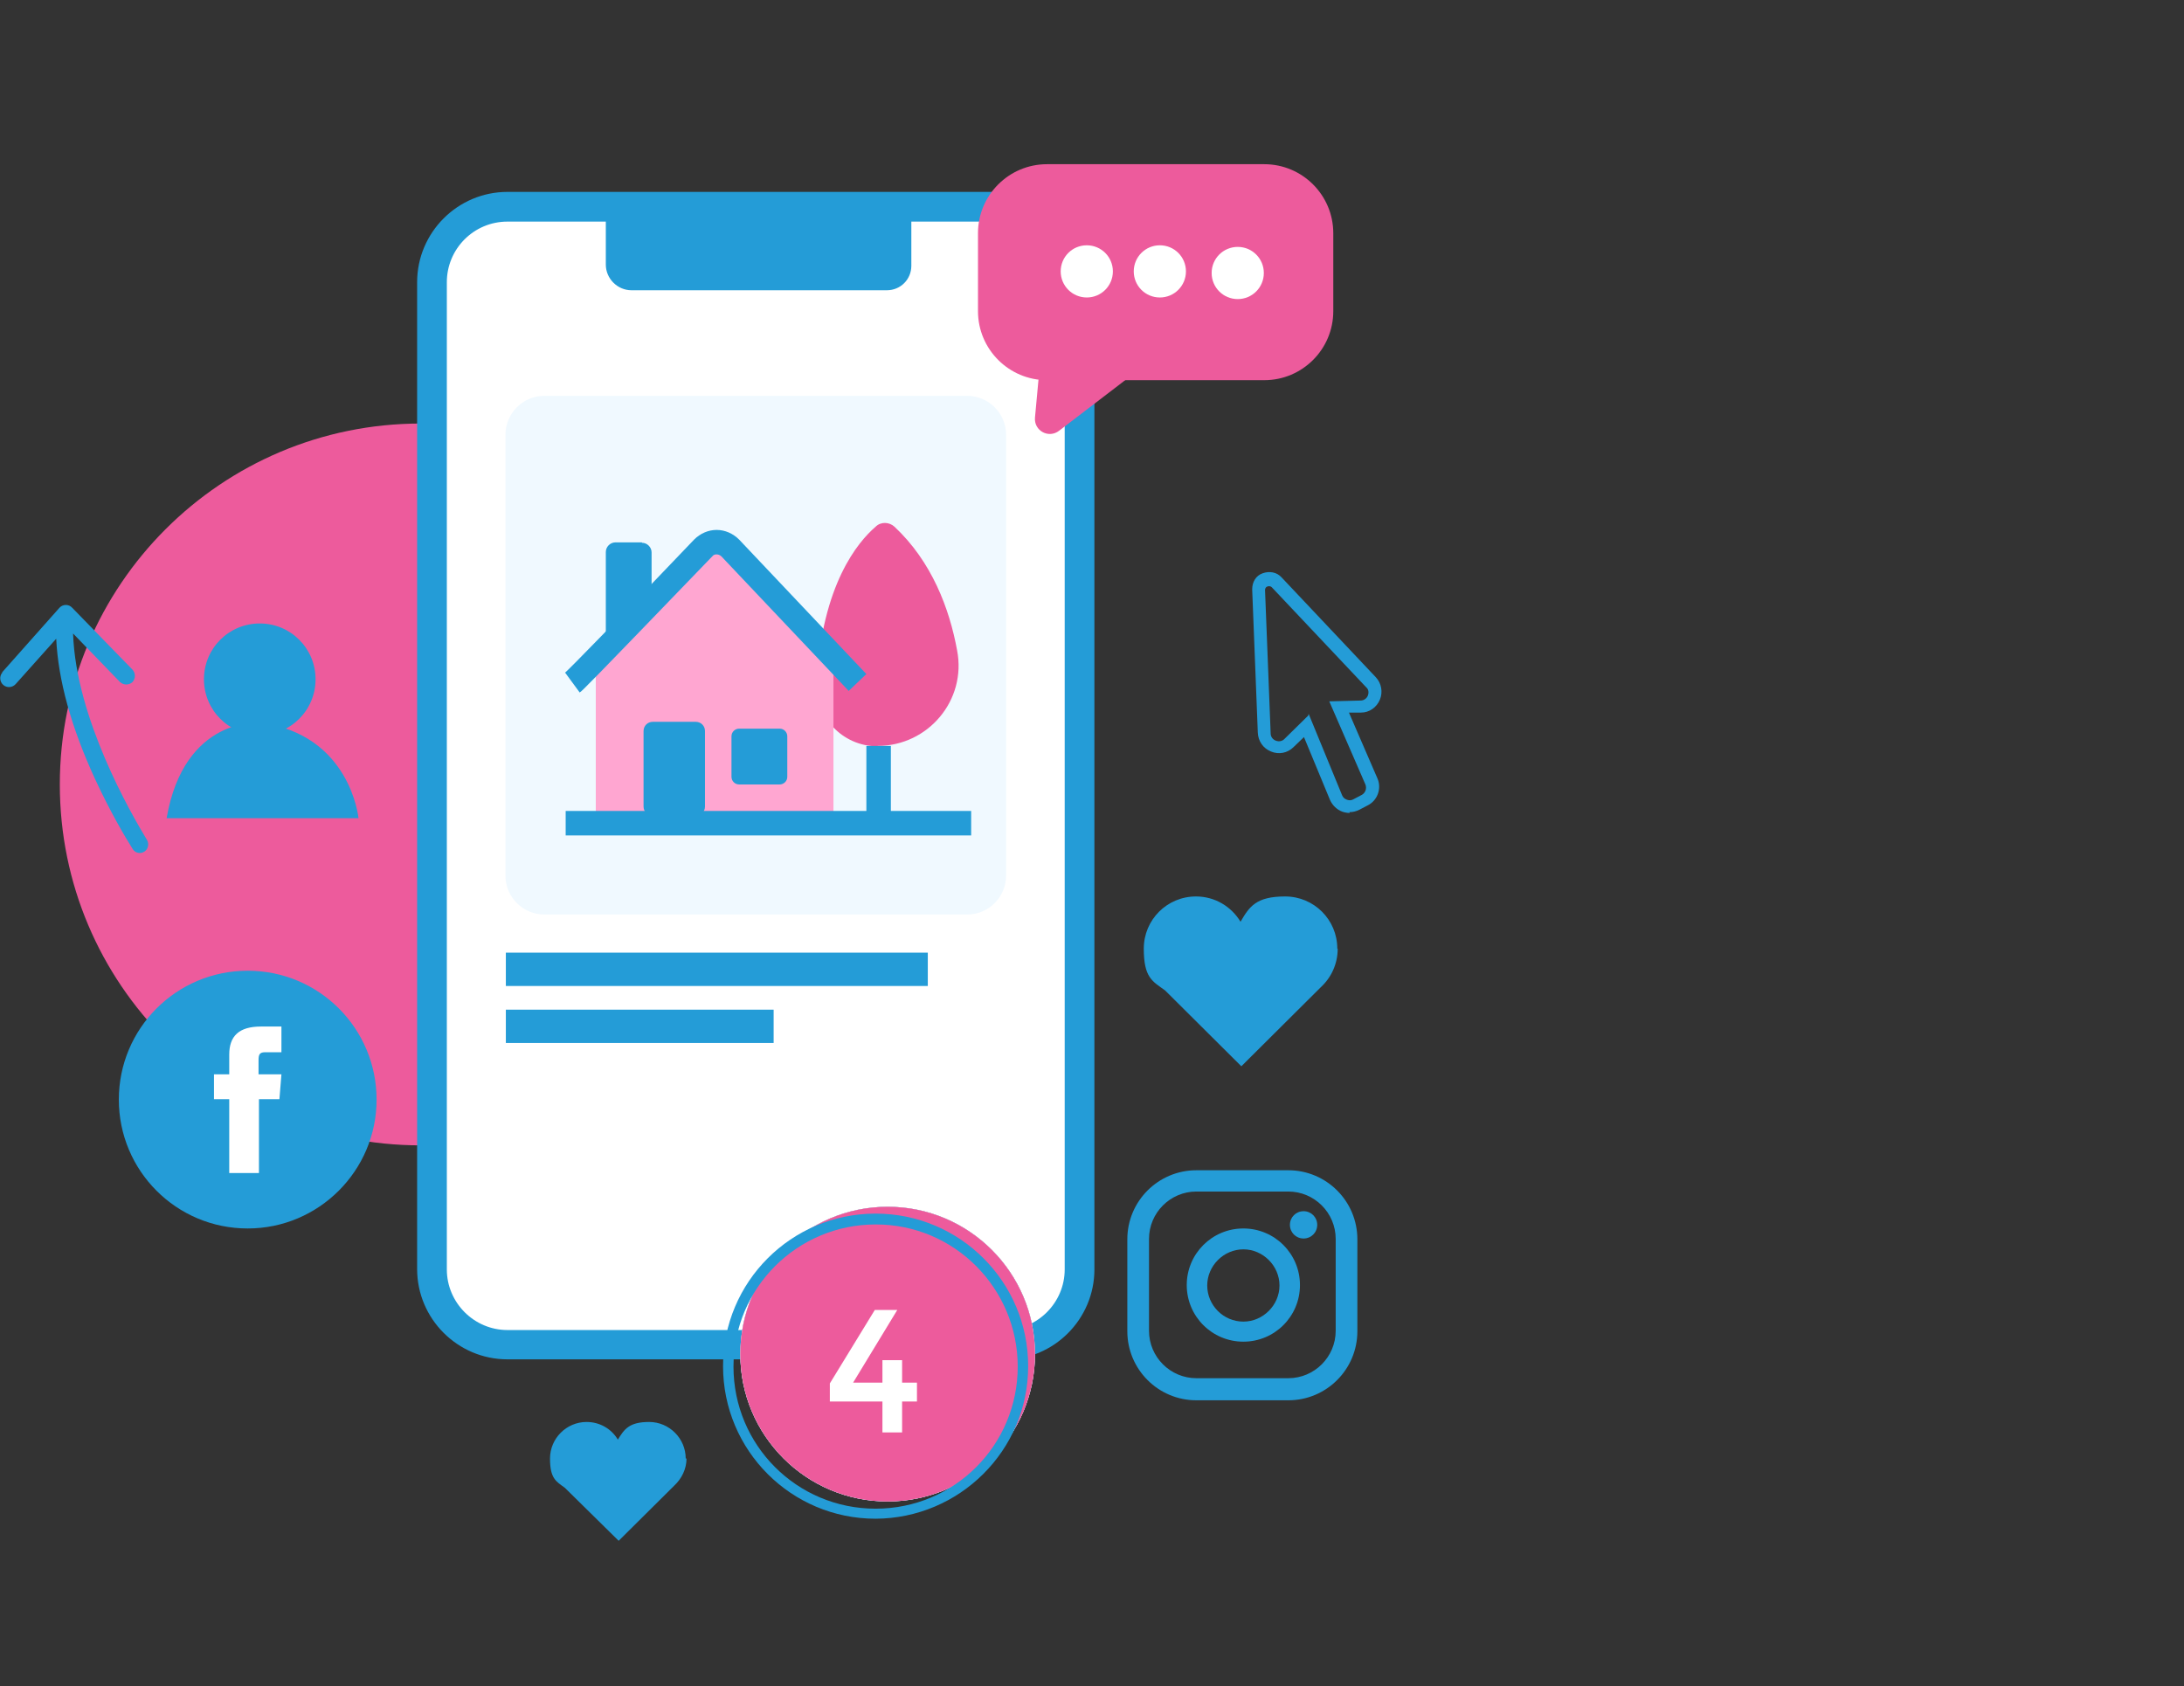 <?xml version="1.0" encoding="UTF-8"?>
<svg xmlns="http://www.w3.org/2000/svg" xmlns:xlink="http://www.w3.org/1999/xlink" id="Laag_1" version="1.1" viewBox="0 0 544 420">
  <rect x="0" y="0" width="544" height="420" fill="#333333" stroke="none"/>
  <defs>
    <clipPath id="clippath">
      <rect y="40.9" width="344.2" height="343" fill="none"></rect>
    </clipPath>
    <clipPath id="clippath-1">
      <rect y="40.9" width="344.2" height="343" fill="none"></rect>
    </clipPath>
    <clipPath id="clippath-2">
      <rect y="40.9" width="344.2" height="343" fill="none"></rect>
    </clipPath>
    <clipPath id="clippath-3">
      <rect y="40.9" width="344.2" height="343" fill="none"></rect>
    </clipPath>
    <clipPath id="clippath-4">
      <circle cx="221.1" cy="337.3" r="36.7" fill="none"></circle>
    </clipPath>
    <clipPath id="clippath-5">
      <rect x="-232.3" y="-313.4" width="615.8" height="1907.6" fill="none"></rect>
    </clipPath>
  </defs>
  <g clip-path="url(#clippath)">
    <g>
      <path d="M104.8,285.3c49.7,0,89.9-40.3,89.9-89.9s-40.3-89.9-89.9-89.9S14.9,145.7,14.9,195.4s40.3,89.9,89.9,89.9" fill="#ed5b9c"></path>
      <path d="M250.1,335h-123.7c-10.4,0-18.8-8.4-18.8-18.8V70.3c0-10.4,8.4-18.8,18.8-18.8h123.7c10.4,0,18.8,8.4,18.8,18.8v245.9c0,10.4-8.4,18.8-18.8,18.8" fill="#fff"></path>
      <path d="M126.4,55.2c-8.4,0-15.1,6.8-15.1,15.1v245.9c0,8.3,6.8,15.1,15.1,15.1h123.7c8.3,0,15.1-6.8,15.1-15.1V70.3c0-8.4-6.8-15.1-15.1-15.1,0,0-123.7,0-123.7,0ZM250.1,338.6h-123.7c-12.4,0-22.5-10.1-22.5-22.5V70.3c0-12.4,10.1-22.5,22.5-22.5h123.7c12.4,0,22.5,10.1,22.5,22.5v245.9c0,12.4-10.1,22.5-22.5,22.5" fill="#249cd7"></path>
      <path d="M240.9,227.8h-105.3c-5.3,0-9.7-4.3-9.7-9.7v-109.8c0-5.3,4.3-9.7,9.7-9.7h105.3c5.3,0,9.7,4.3,9.7,9.7v109.8c0,5.3-4.3,9.7-9.7,9.7" fill="#f0f9ff"></path>
      <path d="M218.6,185.8h0c12.6,0,22.2-11.4,19.8-23.8-1.9-10.4-6.3-22.1-15.6-30.8-1.3-1.2-3.4-1.3-4.7,0-4.4,3.8-13.3,14.3-14.7,38.6-.5,8.7,6.4,16.1,15.2,16.1" fill="#ed5b9c"></path>
    </g>
  </g>
  <polygon points="148.4 164.1 148.4 205 207.6 205 207.6 163.9 177.9 135 148.4 164.1" fill="#ffa6d1"></polygon>
  <g clip-path="url(#clippath-1)">
    <g>
      <path d="M144.4,172.5l-3.6-4.9h-.1c1.1-.9,13.5-13.6,32.2-33.2,1.5-1.5,3.5-2.4,5.6-2.4s4.1.9,5.6,2.4l31.7,33.5-4.4,4.2-31.7-33.5c-.4-.4-.9-.5-1.2-.5h0c-.3,0-.7,0-1.1.5-31.7,32.9-32.5,33.6-32.9,33.8" fill="#249cd7"></path>
      <path d="M173.3,179.8h-10.7c-1.3,0-2.3,1-2.3,2.3v18.8c0,1.3,1,2.3,2.3,2.3h10.7c1.3,0,2.3-1,2.3-2.3v-18.8c0-1.3-1-2.3-2.3-2.3" fill="#249cd7"></path>
      <path d="M194.2,195.4h-10.1c-1.1,0-1.9-.9-1.9-1.9v-10.1c0-1.1.9-1.9,1.9-1.9h10.1c1.1,0,1.9.9,1.9,1.9v10.1c0,1.1-.9,1.9-1.9,1.9" fill="#249cd7"></path>
    </g>
  </g>
  <rect x="140.9" y="202" width="101" height="6.1" fill="#249cd7"></rect>
  <rect x="215.8" y="185.8" width="6.1" height="19.2" fill="#249cd7"></rect>
  <g clip-path="url(#clippath-2)">
    <g>
      <path d="M159.9,135.1h-6.6c-1.3,0-2.4,1.1-2.4,2.4v20.5h.7c5.9,0,10.7-4.8,10.7-10.7v-9.7c0-1.3-1.1-2.4-2.4-2.4" fill="#249cd7"></path>
      <path d="M324.7,301.7c-1.9,0-3.4,1.5-3.4,3.4s1.5,3.4,3.4,3.4,3.4-1.5,3.4-3.4-1.5-3.4-3.4-3.4" fill="#249cd7"></path>
      <path d="M309.7,329.2c-5,0-9-4.1-9-9s4.1-9,9-9,9,4.1,9,9-4.1,9-9,9M309.7,306c-7.8,0-14.1,6.3-14.1,14.1s6.3,14.1,14.1,14.1,14.1-6.3,14.1-14.1-6.3-14.1-14.1-14.1" fill="#249cd7"></path>
      <path d="M298,296.8c-6.5,0-11.8,5.3-11.8,11.8v22.9c0,6.5,5.3,11.8,11.8,11.8h22.9c6.5,0,11.8-5.3,11.8-11.8v-22.9c0-6.5-5.3-11.8-11.8-11.8h-22.9ZM320.9,348.8h-22.9c-9.5,0-17.2-7.7-17.2-17.2v-22.9c0-9.5,7.7-17.2,17.2-17.2h22.9c9.5,0,17.2,7.7,17.2,17.2v22.9c0,9.5-7.7,17.2-17.2,17.2" fill="#249cd7"></path>
      <path d="M61.7,306c17.7,0,32.1-14.4,32.1-32.1s-14.3-32.1-32.1-32.1-32.1,14.4-32.1,32.1,14.3,32.1,32.1,32.1" fill="#249cd7"></path>
      <path d="M57.1,292.2h7.4v-18.4h5.1l.5-6.2h-5.7v-3.5c0-1.5.3-2,1.7-2h4v-6.4h-5.1c-5.5,0-7.9,2.4-7.9,7v4.9h-3.8v6.2h3.8v18.4Z" fill="#fff"></path>
      <path d="M220.9,72.3h-63.6c-3.5,0-6.4-2.9-6.4-6.4v-11.1h76.1v11.4c0,3.4-2.7,6.1-6.1,6.1" fill="#249cd7"></path>
      <path d="M333.1,236.3c0-7.2-5.8-13-13-13s-8.9,2.5-11.1,6.3c-2.3-3.8-6.4-6.3-11.1-6.3-7.2,0-13,5.8-13,13s2.1,8.1,5.3,10.4l19,18.9,19.8-19.7c2.6-2.4,4.2-5.8,4.2-9.6" fill="#249cd7"></path>
      <path d="M170.8,363.3c0-5-4.1-9.1-9.1-9.1s-6.2,1.8-7.8,4.4c-1.6-2.7-4.5-4.4-7.8-4.4-5,0-9.1,4.1-9.1,9.1s1.5,5.7,3.7,7.3l13.4,13.2,13.9-13.8c1.8-1.7,3-4.1,3-6.7" fill="#249cd7"></path>
      <path d="M314.9,94.7h-54.1c-9.5,0-17.2-7.7-17.2-17.2v-19.4c0-9.5,7.7-17.2,17.2-17.2h54.1c9.5,0,17.2,7.7,17.2,17.2v19.4c0,9.5-7.7,17.2-17.2,17.2" fill="#ed5b9c"></path>
      <path d="M259,91l-1.2,13c-.3,3.3,3.4,5.3,6,3.3l21.3-16.3h-26.1,0Z" fill="#ed5b9c"></path>
      <path d="M326,177.9l8.3,20.2c.2.5.6.9,1.2,1.1.5.2,1.1.2,1.6-.1l2.1-1.1c.9-.5,1.3-1.6.9-2.6l-9-20.7,7.8-.2c.8,0,1.5-.5,1.8-1.2.3-.8.2-1.6-.4-2.1l-23.5-24.9c-.4-.4-.9-.3-1.1-.2-.2,0-.6.3-.6.9l1.4,35.7c0,.8.5,1.5,1.3,1.8s1.6.1,2.1-.4l6-5.9v-.3h.1ZM336.2,202.5c-.6,0-1.2-.1-1.8-.3-1.4-.5-2.5-1.6-3.1-2.9l-6.5-15.7-2.6,2.5c-1.5,1.5-3.7,1.9-5.6,1.1-2-.8-3.2-2.6-3.3-4.7l-1.4-35.7c0-1.8.9-3.4,2.6-4s3.5-.3,4.7,1l23.5,24.9c1.4,1.5,1.8,3.7,1,5.6-.8,1.9-2.6,3.2-4.7,3.2h-3l7.1,16.4c1.1,2.5,0,5.5-2.4,6.7l-2.1,1.1c-.8.4-1.6.6-2.5.6" fill="#249cd7"></path>
      <path d="M277.2,67.6c0,3.6-2.9,6.5-6.5,6.5s-6.5-2.9-6.5-6.5,2.9-6.5,6.5-6.5,6.5,2.9,6.5,6.5" fill="#fff"></path>
      <path d="M295.4,67.6c0,3.6-2.9,6.5-6.5,6.5s-6.5-2.9-6.5-6.5,2.9-6.5,6.5-6.5,6.5,2.9,6.5,6.5" fill="#fff"></path>
      <path d="M314.8,68c0,3.6-2.9,6.5-6.5,6.5s-6.5-2.9-6.5-6.5,2.9-6.5,6.5-6.5,6.5,2.9,6.5,6.5" fill="#fff"></path>
    </g>
  </g>
  <rect x="126" y="237.3" width="105.1" height="8.3" fill="#249cd7"></rect>
  <rect x="126" y="251.5" width="66.7" height="8.3" fill="#249cd7"></rect>
  <g clip-path="url(#clippath-3)">
    <g>
      <path d="M78.6,169.2c0,7.7-6.2,13.9-13.9,13.9s-13.9-6.2-13.9-13.9,6.2-13.9,13.9-13.9,13.9,6.2,13.9,13.9" fill="#249cd7"></path>
      <path d="M64.7,180s-18.8-1.6-23.2,23.8h47.8s-2-20.9-24.6-23.8" fill="#249cd7"></path>
      <path d="M.5,167.5l14.3-16.1c.8-.9,2.3-1,3.2,0l15,15.4c.8.9.8,2.2,0,3.1h0c-.9.8-2.2.8-3.1,0l-11.7-12.1h0c.7,21.1,14.4,44.8,18.4,51.4.6,1,.3,2.3-.6,2.9h0c-1,.7-2.4.4-3-.7-1.9-3-5.6-9.3-9.3-17.3-6-13-9.2-24.7-9.7-35l-10.1,11.3c-.8.9-2.2,1-3.1.2h0c-.9-.8-1-2.2-.2-3.1" fill="#249cd7"></path>
    </g>
  </g>
  <rect width="544" height="420" fill="none"></rect>
  <g id="Laag_1-2">
    <g>
      <circle cx="221.1" cy="337.3" r="36.7" fill="#0e89b6"></circle>
      <g clip-path="url(#clippath-4)">
        <g>
          <rect x="-232.3" y="-313.4" width="615.8" height="1907.6" fill="#dcdae8"></rect>
          <g>
            <rect x="-232.3" y="-313.4" width="615.8" height="1907.6" fill="#dcdae8"></rect>
            <g clip-path="url(#clippath-5)">
              <rect x="181.4" y="297.6" width="79.4" height="79.4" fill="#ed5b9c"></rect>
            </g>
          </g>
        </g>
      </g>
    </g>
    <path d="M218.1,378.3c-21,0-38-17-38-38s17-38,38-38,38,17,38,38-17.1,37.9-38,38ZM218.1,305c-19.5,0-35.4,15.8-35.4,35.4s15.8,35.4,35.4,35.4,35.4-15.8,35.4-35.4h0c0-19.5-15.8-35.4-35.3-35.4h0Z" fill="#249cd7"></path>
  </g>
  <path d="M219.8,344.4v-5.6h4.9v5.6h3.7v4.7h-3.7v7.7h-4.9v-7.7h-13.1v-4.5l11.2-18.3h5.6l-11,18.1h7.3Z" fill="#fff"></path>
</svg>
